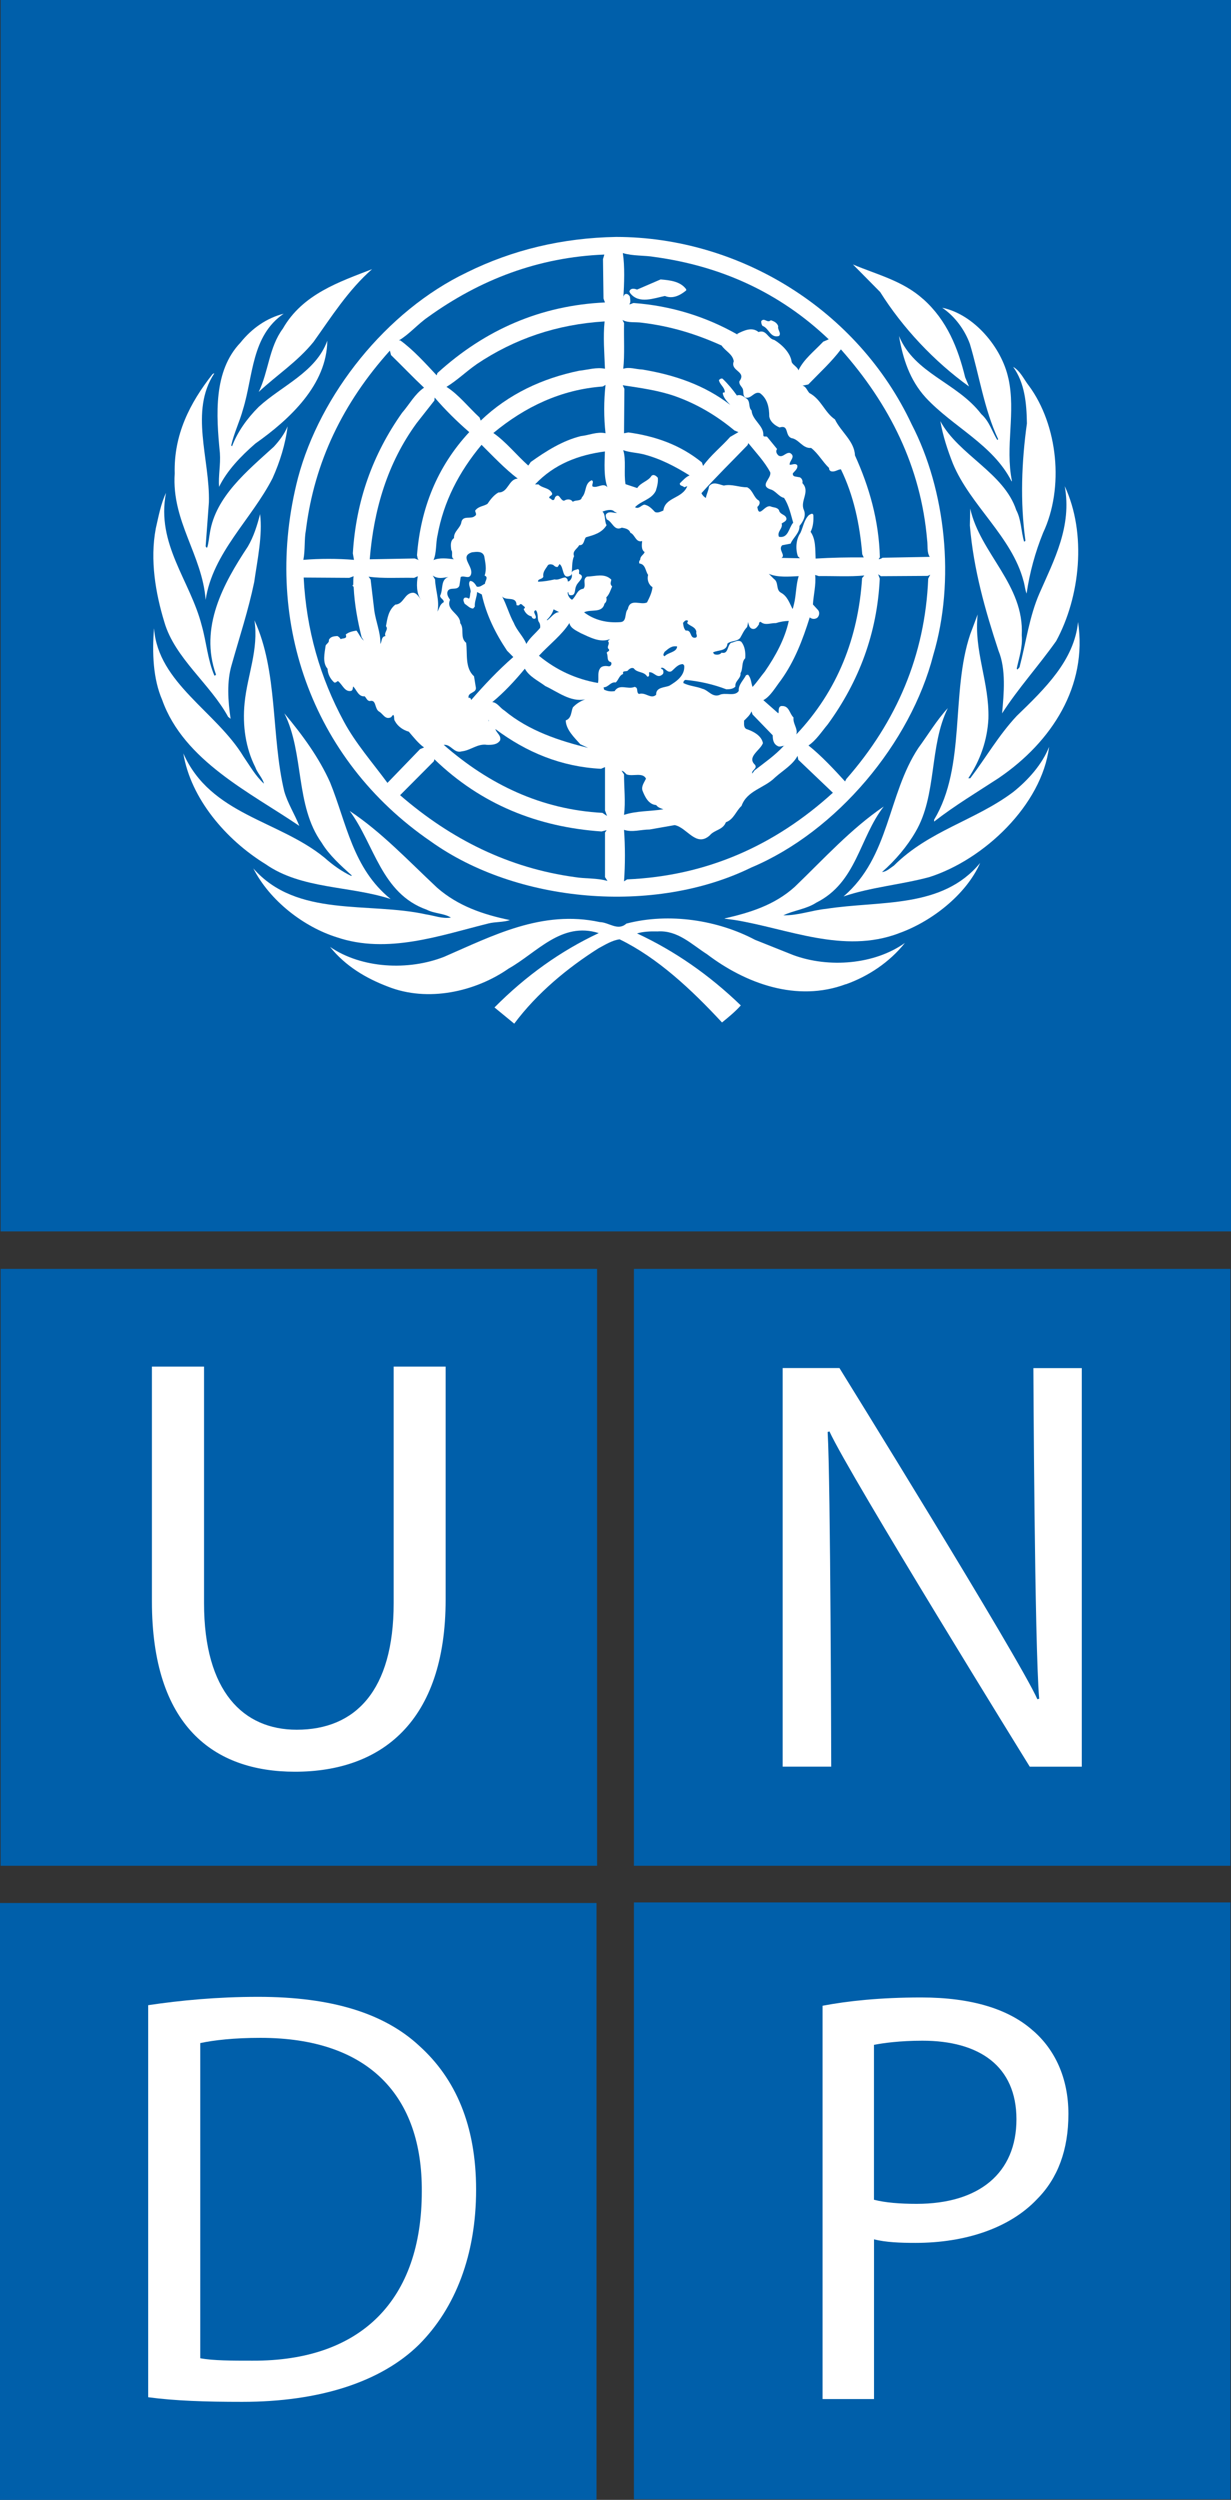 <?xml version="1.0" encoding="UTF-8"?>
<svg id="_Слой_2" data-name="Слой 2" xmlns="http://www.w3.org/2000/svg" viewBox="0 0 237.59 482.19">
  <rect x="0" y="0" width="237.59" height="482.19" fill="#333333" stroke="none"/>
  <defs>
    <style>
      .cls-1 {
        fill: #fff;
      }

      .cls-2 {
        fill: #005faa;
      }
    </style>
  </defs>
  <g id="Ebene_1" data-name="Ebene 1">
    <rect class="cls-2" x=".12" y="244.75" width="115.12" height="115.13"/>
    <path class="cls-1" d="M29.32,263.61v45.28c0,23.96,11.86,32.85,27.61,32.85,16.64,0,29.08-9.6,29.08-33.2v-44.94h-10.03v45.62c0,16.91-7.41,24.42-18.71,24.42-10.27,0-17.89-7.31-17.89-24.42v-45.62h-10.05Z"/>
    <rect class="cls-2" x="122.35" y="244.75" width="115.12" height="115.13"/>
    <path class="cls-1" d="M160.43,340.77s-.12-54.86-.69-64.56l.35-.11c3.78,8.32,38.66,64.67,38.66,64.67h10.04v-76.88h-9.34s.22,53.5,1.12,63.77l-.35.1c-3.54-7.97-38.2-63.88-38.2-63.88h-10.96v76.88h9.35Z"/>
    <rect class="cls-2" x="122.35" y="366.95" width="115.12" height="115.12"/>
    <path class="cls-1" d="M199.37,391.68c-4.58-4.11-11.75-6.4-21.57-6.4-7.97,0-14.25.69-19.04,1.6v75.86h9.93v-30.8c2.3.57,5.02.68,7.99.68,9.7,0,18.24-2.89,23.48-8.44,4-4.02,6.05-9.49,6.05-16.43s-2.62-12.43-6.83-16.07"/>
    <path class="cls-2" d="M176.9,425.09c-3.2,0-6.05-.23-8.22-.79v-29.88c1.72-.34,5.02-.8,9.35-.8,10.95,0,18.15,4.88,18.15,15.16,0,10.37-7.2,16.31-19.27,16.31"/>
    <rect class="cls-2" y="367.06" width="115.13" height="115.13"/>
    <path class="cls-1" d="M80.95,394.64c-6.73-6.27-16.87-9.48-31.13-9.48-7.88,0-15.04.69-21.22,1.61v75.62c5.13.69,10.96.89,18.14.89,14.93,0,26.8-3.84,34.12-11.03,7.05-7.06,11.03-17.35,11.03-29.89,0-12.43-3.99-21.45-10.94-27.72"/>
    <path class="cls-2" d="M48.68,455.34c-3.89,0-7.53,0-10.03-.47v-60.79c2.62-.56,6.51-1.01,11.62-1.01,20.98,0,31.27,11.29,31.14,29.64,0,20.75-11.53,32.74-32.73,32.63"/>
    <rect class="cls-2" x=".12" width="237.47" height="237.52"/>
    <path class="cls-1" d="M203.83,123.67c-3.32,4.7-7.34,9.12-10.42,13.93.34-3.8.8-8.48-.7-12.1-2.55-7.75-4.8-15.62-5.52-24.14l.07-3.26c1.93,8.7,10.48,14.69,9.94,24.44.2,2.37-.54,4.36-.97,6.45l.15.15.39-.43c1.26-4.78,1.9-9.82,3.86-14.28,2.81-6.41,6.29-12.9,4.87-20.65,4.27,9.15,2.99,21.35-1.67,29.9"/>
    <path class="cls-1" d="M198.57,74.39c5.61,7.6,6.85,19.68,2.75,28.39-1.5,3.7-2.59,7.63-3.18,11.71-.3-.69-.35-1.64-.6-2.44-2.23-8.51-10.29-14.59-13.62-22.62-1.04-2.63-1.93-5.35-2.43-8.2,3.53,6.55,12.27,9.94,14.65,17.16.98,1.84.93,4.11,1.51,6.07.13,0,.26-.09.26-.22-1.04-7.44-.73-15.23.29-22.56-.06-3.99-.44-7.85-2.66-10.92,1.42.82,2.07,2.41,3.03,3.64"/>
    <path class="cls-1" d="M194.62,72.94c1.48,6.65-.66,13.13.69,19.84l-.07.06c-3.61-7.11-11.3-10.47-16.58-16.16-3.08-3.39-4.4-7.51-5.15-11.87,3.03,7.31,11.19,8.93,15.88,15.06,1.58,1.42,2.09,3.39,3.1,5.01l.16-.17c-2.7-5.75-3.62-12.25-5.46-18.38-.97-2.66-2.84-5.28-5.34-6.97,6.16,1.27,11.49,7.69,12.76,13.58"/>
    <path class="cls-1" d="M178.17,57.68c4.65,4.14,6.74,9.53,8.11,15.1l.75,1.77c-6.74-4.83-12.84-11.36-17.15-18.22l-5.26-5.32c4.62,1.96,9.6,3.13,13.55,6.68"/>
    <path class="cls-1" d="M90.13,52.53c8.77-4.32,18.36-6.64,28.79-6.83,23.86.03,46.65,14.04,57.03,36.13,6.58,12.69,8.45,30.17,4.18,44.5-4.34,16.93-18.58,34.06-35.17,41.02-18.66,9.14-45.19,6.86-61.84-5.07-23.13-15.84-32.59-43.16-25.6-70.13,4.25-16.01,17-32.17,32.6-39.61"/>
    <path class="cls-1" d="M71.83,51.9c-4.65,4.08-7.88,9.24-11.32,14.05-3.1,3.82-7.05,6.36-10.58,9.65,1.91-3.92,1.98-8.61,4.66-12.21,3.83-6.69,10.92-9.02,17.24-11.48"/>
    <path class="cls-1" d="M46.4,66.1c2.24-2.81,5.12-4.77,8.35-5.59-6.25,4.29-5.86,12.02-7.85,18.45-.64,2.37-1.74,4.56-2.28,6.98l.17.13c1.05-2.76,2.88-5.34,5.14-7.59,4.47-4.11,11.05-6.68,13.24-12.76-.09,8.45-7.16,15.09-13.89,19.84-2.81,2.44-5.48,5.23-7,8.35-.16-2.12.32-4.27.16-6.54-.73-7.38-1.26-15.8,3.96-21.27"/>
    <path class="cls-1" d="M33.72,91.33c-.2-7.47,2.9-13.57,7.28-19.14.1-.07.21-.19.36-.17-4.81,7.31-.83,16.52-1.04,24.85l-.63,8.51c.08.06.08.31.31.22.28-.94.35-1.96.53-2.94,1.14-6.87,7.09-11.74,12.32-16.49,1.12-1.22,2.07-2.5,2.66-3.94-.41,3.41-1.49,6.86-2.91,10.02-4.05,7.91-11.55,14.39-12.91,23.45-.66-8.67-6.59-15.15-5.97-24.37"/>
    <path class="cls-1" d="M30.06,101.96c.54-2.34.97-4.75,1.98-6.89-1.94,9.88,4.71,16.99,6.89,25.57.91,3.19,1.15,6.65,2.44,9.65.13.07.23-.07.32-.16-3.26-9.11,1.42-17.56,6.13-24.68,1.14-1.93,1.81-4.09,2.38-6.29.5,4.11-.53,8.86-1.14,13.13-1.13,5.44-2.84,10.59-4.33,15.89-.99,3.28-.73,7.02-.22,10.47l-.48-.38c-3.47-6.36-10.29-11.32-12.31-18.28-1.69-5.54-2.8-11.96-1.66-18.01"/>
    <path class="cls-1" d="M29.74,121.26c.77,10.48,12.03,16.02,17.26,24.68,1.23,1.78,2.31,3.73,3.95,5.22-.26-1.1-1.29-2.06-1.68-3.19-1.84-3.64-2.5-7.97-2.06-12.37.52-5.35,2.75-10.32,1.9-15.95,4.58,9.91,3.19,22.26,5.75,32.98.67,2.34,2.03,4.43,2.91,6.68-9.44-6.43-22.28-12.54-26.47-24.31-1.76-4.06-1.95-9.08-1.58-13.74"/>
    <path class="cls-1" d="M35.38,145.31c5.26,11.9,18.41,12.88,27.26,20.13,1.61,1.43,3.34,2.66,5.16,3.52l.09-.1c-2.04-1.84-4.37-3.92-5.8-6.3-5.16-7.18-3.34-17.25-7.21-24.97,3.52,4.2,6.71,8.57,8.84,13.35,3.16,7.79,4.36,16.58,11.68,22.47-7.93-2.59-17.19-1.86-24.16-6.74-7.62-4.68-14.43-12.63-15.86-21.37"/>
    <path class="cls-1" d="M48.89,167.5c8.41,9.59,22.2,6.39,33.42,8.89,1.57.23,3.04.86,4.72.6-1.34-.85-3.19-.75-4.66-1.52-8.8-3.11-10.1-12.63-14.88-19.05,6.12,4.05,11.23,9.52,16.88,14.81,4.05,3.54,8.91,5.18,14.04,6.24-1.22.44-2.85.31-4.17.66-9.21,2.28-19.46,5.98-29.25,2.65-6.35-1.99-12.91-7.02-16.1-13.28"/>
    <path class="cls-1" d="M163.26,189.83c-9.49,3.55-19.41-.16-26.81-5.78-3-1.91-5.65-4.66-9.55-4.39-1.39-.04-2.77.03-3.95.38,7.21,3.35,13.9,7.97,20.03,13.89-1.04,1.17-2.37,2.27-3.63,3.29-5.89-6.35-12.44-12.48-19.76-16.04-1.41.18-2.79,1.04-4.07,1.73-5.96,3.77-11.85,8.62-16.27,14.54l-3.81-3.13c6.08-6.13,12.8-10.91,20.12-14.34-7.2-2.27-11.91,3.76-17.39,6.84-6.4,4.46-15.57,6.55-23.31,3.48-4.15-1.58-8.15-3.9-11.16-7.66,6.09,4.18,15.12,4.63,22.03,1.91,9.28-4.02,18.88-9.11,30.05-6.69,1.75.04,3.46,1.78,5.11.29,8.29-2.16,17.68-.66,24.84,3.13l7.37,2.94c6.84,2.53,15.7,1.84,21.56-2.35-3,3.76-7.12,6.46-11.39,7.98"/>
    <path class="cls-1" d="M173.45,180.03c-10.68,4.02-21.39-.91-31.61-2.57l-1.97-.26v-.05c4.88-1.11,9.62-2.57,13.52-6.09,5.72-5.5,10.81-11.16,17.18-15.5-4.72,6.05-5.22,14.65-13.01,18.54-1.94,1.27-4.36,1.48-6.36,2.45,2.85.06,5.44-.97,8.26-1.25,10.45-1.63,22.4.04,29.72-8.86-2.73,6.2-9.52,11.4-15.73,13.58"/>
    <path class="cls-1" d="M179.36,169.18c-5.43,1.46-11.25,1.93-16.55,3.73,8.96-7.68,8.46-19.58,14.44-28.64,1.89-2.57,3.47-5.27,5.69-7.69-3.63,7.31-2.06,16.77-6.23,23.86-1.61,2.8-3.92,5.53-6.47,7.76.84-.05,1.57-.76,2.29-1.24,6.8-6.77,15.67-8.68,23.01-14.18,2.94-2.34,5.64-5.41,6.94-8.72-1.4,11.22-12.57,21.76-23.12,25.12"/>
    <path class="cls-1" d="M192.82,150.03c-4.21,2.75-8.48,5.3-12.53,8.44v-.36c6.21-10.32,3.16-24.48,6.98-35.8l1.43-3.8c-.79,7.05,2.27,13.03,2.07,20.12-.23,4.28-1.62,8.07-3.88,11.48h.38c3.04-3.98,5.42-8.22,8.97-12.02,5.5-5.31,11.1-10.75,11.83-18.12,1.86,12.3-5.03,23.09-15.26,30.06"/>
    <path class="cls-2" d="M145.19,149.21l.44-.61c1.9-1.48,3.95-2.88,5.63-4.72h.23c-.4-.12-.87.26-1.3.07-.9-.41-1.05-1.21-1.05-2.12l-3.89-4.02-.21-.6c-.3.76-.88,1.23-1.43,1.79.03.52-.16,1.28.45,1.62,1.26.41,2.91,1.24,3.19,2.72-.51,1.4-3.17,2.66-1.53,4.18.53.75-.75,1.04-.53,1.68"/>
    <path class="cls-2" d="M122.56,97.84c.73.41,1.14-.34,1.76-.5.88.09,1.56.86,2.1,1.42.56.25,1.11-.09,1.61-.28.35-2.63,3.65-2.25,4.62-4.71l-.6.22c-.25-.35-.88-.2-.84-.76.53-.52,1.23-1.31,1.89-1.52-2.84-1.78-5.78-3.3-9.02-4.11-1.27-.3-2.6-.33-3.8-.77.61,1.81.08,4.46.45,6.56l2.26.75c.68-1.1,2.13-1.31,2.76-2.37.41-.35.88,0,1.21.38.1.85-.13,1.71-.39,2.53-.85,1.71-2.88,1.92-4.02,3.17"/>
    <path class="cls-2" d="M156.28,119.1c-1.34,4.25-2.89,8.39-5.55,12.09-1.03,1.33-2.06,3.17-3.4,3.86l2.87,2.53c.15-.16.06-.41.1-.63,0-.38.18-.82.65-.77,1.39-.03,1.41,1.46,2.21,2.22-.17,1.2.89,2.15.53,3.26,7.98-8.42,11.97-18.73,12.7-30.16l.43-.5c-2.85.28-5.85.08-8.79.12l-.7-.22c.2,1.93-.32,3.79-.43,5.69l1.03,1.13c.31.44.19,1.11-.21,1.45-.45.3-1.01.27-1.45-.09"/>
    <path class="cls-2" d="M148.66,91.1c-1.06-2.02-2.77-3.82-4.23-5.63l-.15.39c-2.92,3.03-6.12,6.16-8.9,9.27.18.37.49.73.86.91.11-.75.53-1.43.6-2.22.75-1.04,1.9-.38,2.87-.16,1.52-.35,2.94.35,4.49.33,1.15.56,1.24,2.02,2.29,2.58.28.4.06.89-.32,1.21.32,2.37,1.45-.64,2.66-.06.5.19,1.14.12,1.51.66.19.98,1.4.8,1.46,1.74-.1.47-.6.6-.94.86.31.94-.95,1.54-.52,2.56,1.84.35,1.9-1.78,2.75-2.72-.47-1.64-.82-3.32-1.76-4.78-1.04-.22-1.67-1.46-2.72-1.67-2.03-.8.32-2.06.05-3.27"/>
    <path class="cls-2" d="M120.44,157.18c2.35-.79,5.07-.67,7.6-1.08-.5-.19-1.02-.31-1.4-.82-1.48-.1-2.19-1.64-2.65-2.82-.23-.84.35-1.54.69-2.27-.62-1.29-2.59-.36-3.74-.82-.31-.26-.54-.64-.97-.71l.47.71c0,2.6.32,5.25,0,7.82"/>
    <path class="cls-2" d="M122.48,132.49c.82.16.24,1.05.84,1.37,1.29-.42,2.29,1.1,3.32.15-.06-1.49,1.63-1.36,2.54-1.74,1.43-.85,3.04-1.99,2.88-3.89l-.24-.28c-.98,0-1.48.75-2.19,1.35-.91.52-1.35-.95-2.07-.6.03.16.19.23.33.28.17.23.24.7,0,.93-1.09.98-1.59-.49-2.61-.4v.4c.04.21-.06.56-.37.43-.65-1.04-1.94-.66-2.58-1.57-.4-.22-.79.06-1.07.31-.22.48-1.23-.06-.98.77-.78.27-.87,1.12-1.44,1.64-1-.17-1.42.95-2.35.93.09.18,0,.5.28.53.58.25,1.15.31,1.85.22.94-1.51,2.53-.25,3.86-.83"/>
    <path class="cls-2" d="M131.83,120.13c.05.47.12,1.1.52,1.5,1.23-.18.71,1.52,1.84,1.38.64-.19.04-.73.22-1.14-.18-.95-1.1-1.05-1.74-1.62-.07-.18.07-.34.15-.5-.46-.26-.68.03-.98.38"/>
    <path class="cls-2" d="M130.39,76.45c-3.21-1.13-6.71-1.62-10.2-2.14l.32.69-.07,8.57.83-.16c5.24.72,10.05,2.41,14.2,5.79l.23.67c1.4-2,3.56-3.71,5.23-5.6l1.59-.92-.76-.31c-3.49-2.91-7.27-5.12-11.38-6.59"/>
    <path class="cls-2" d="M71.53,111.77l.69,5.83c.27,2.24,1.27,4.39,1.19,6.61.34-.47.13-1.43.99-1.52-.36-.69.66-1.29.09-1.9.28-1.52.46-3.07,1.81-4.17,1.62-.07,1.74-2.2,3.36-2.29.82-.03,1.33,1.08,1.69,1.46-1.03-1.22-.97-3.25-.71-4.65l-.7.32c-2.94-.07-6.01.17-8.8-.23l.39.54Z"/>
    <path class="cls-2" d="M128.27,126.58c.75-.79,2.35-.75,2.42-1.89-1.1-.18-1.67.43-2.42,1.04-.11.24-.45.68,0,.85"/>
    <path class="cls-2" d="M148.4,110.7l.97.97c.98.66.32,2.08,1.36,2.66,1.23.63,1.68,2.06,2.23,3.13.18-.28.18-.63.28-.92.44-1.74.37-3.69.91-5.41-1.9.09-4.09.28-5.75-.44"/>
    <path class="cls-2" d="M135.63,132.87c1.07.28,1.81,1.62,3.16,1.21,1.15-.64,3.04.38,3.8-.82-.12-1.17.89-2.03,1.4-3.03l.37-.1c.64.66.6,1.65.89,2.37.88-.95,1.57-2,2.37-2.97,2.09-3.04,3.87-6.3,4.62-9.77-.85.03-1.71.17-2.49.43-.92-.05-2.03.48-2.83-.16-.27-.25-.47.13-.43.39-.33.47-.65,1.07-1.38.85-.57-.25-.57-.85-.76-1.3.03.35-.09.66-.16.98-.66.69-.89,1.36-1.35,2.12-.66.73-1.74.47-2.44,1.07-.13,1.52-1.81,1.2-2.75,1.69-.06.18.16.21.25.38.45.12,1.05.12,1.37-.32,1.33.35,1.04-1.32,1.82-1.9.66-.09,1.29-.66,1.97-.21.71.84.86,2.08.77,3.19-.77.75-.37,1.99-.91,2.88.12,1.05-1.15,1.52-.98,2.57-.4.47-1.11.54-1.75.54-2.48-.95-5.12-1.56-7.91-1.82-.25.1-.41.32-.38.61,1.15.6,2.53.63,3.73,1.13"/>
    <path class="cls-2" d="M116.76,160.6l.33-.48-.98.26c-12.34-.85-23.25-5.21-32.27-13.93l-.1.38-6.52,6.55c9.87,8.55,21.01,14.06,33.73,15.8,2.03.34,4.35.15,6.3.75l-.48-.75v-8.58Z"/>
    <path class="cls-2" d="M104.01,126.48c3.4,2.8,7.19,4.52,11.4,5.26.22-.85-.12-1.93.32-2.66.32-.7,1.16-.67,1.81-.55.38-.03.61-.5.38-.82-.91-.18-.49-1.19-.82-1.77.05-.31.58-.25.45-.67-.64-.5.31-1.07-.22-1.61.15-.11.27-.3.43-.4-1.92.81-3.96-.37-5.65-1.12-.84-.49-2.03-.94-2.21-1.97-1.36,2.22-3.97,4.24-5.87,6.3"/>
    <path class="cls-2" d="M100.76,116.61c-.31-.16-.35-.12-.6.15-.15,0-.34.04-.47-.05,0-1.81-2.03-.73-2.78-1.67.88,1.63,1.36,3.5,2.27,5.14.58,1.46,1.84,2.6,2.41,4.03.6-1.14,1.8-2.06,2.66-3.11.06-.47-.04-.89-.31-1.23-.27-.67-.01-1.61-.53-2.18-.81.28.3,1.1-.06,1.59-.34.22-.73-.08-.75-.39-.73-.12-1.3-.76-1.53-1.43.61-.38-.15-.54-.31-.85"/>
    <path class="cls-2" d="M106.84,117.53c-.2.78-.73,1.48-1.31,2.05l.1.06c.76-.54,1.31-1.51,2.28-1.57l-1.08-.54Z"/>
    <path class="cls-2" d="M116.02,148.29c-7.69-.38-14.43-3.19-20.41-7.67.19.76,1.19,1.25.91,2.19-.54.86-1.64.88-2.52.86-1.82-.29-3.15,1.07-4.84,1.25-1.56.48-2.1-1.42-3.52-1.25,8.79,7.68,18.85,12.48,30.63,13.12l.89.6-.39-1.07v-8.36l-.75.32Z"/>
    <path class="cls-2" d="M81.84,144.17c-1.08-.76-2.04-1.99-2.94-3.04-1.05-.28-2.13-1.01-2.66-2.02-.31-.36-.02-.98-.37-1.23l-.4.47c-1.11.53-1.5-.61-2.26-1.07-.99-.53-.5-2.41-1.84-2.06-.5-.02-.66-.59-.98-.91-1.22.12-1.55-1.24-2.22-1.9-.13.29,0,.66-.38.85-1.27.29-1.7-1.26-2.57-1.9-.23.1-.38.36-.7.29-.75-.66-1.26-1.62-1.3-2.66-1.04-1.19-.56-3.04-.37-4.47.19-.38.73-.59.62-1.07.29-.67.99-.73,1.66-.77.25.13.51.38.62.61.41-.26,1.34.02.98-.9.53-.47,1.34-.64,2.07-.76.5.64.75,1.37,1.43,1.96l-.44-.69c-.76-3.1-1.36-6.26-1.53-9.62.03-.19-.39-.28-.15-.46l.06.09c.04-.7-.02-1.3.09-1.77l-.85.32-8.8-.06c.51,10.12,3.19,19.33,7.76,27.78,2.24,4.17,5.54,7.93,8.41,11.83l6.3-6.52.77-.32Z"/>
    <path class="cls-2" d="M91.96,70.28c-1.97,1.36-3.77,3.13-5.79,4.34,2.35,1.48,4.27,3.96,6.39,5.91l.22.6c5.39-5.16,11.93-8.16,19-9.62,1.66-.17,3.35-.73,4.98-.38-.11-3.02-.38-6.15-.07-9.13-9.17.55-17.38,3.33-24.73,8.27"/>
    <path class="cls-2" d="M84.43,103.32c-.34,1.52-.15,3.28-.76,4.72,1.12-.52,2.72-.32,3.96-.16-.72-.38-.11-1.29-.54-1.81-.09-.78-.23-1.76.54-2.28-.09-1.3,1.29-1.96,1.43-3.13.34-1.32,1.85-.43,2.59-1.13.48-.26.06-.7.06-1.04.63-.87,1.62-.82,2.37-1.3.55-.82,1.24-1.71,2.12-2.2,1.9.06,1.94-2.6,3.73-2.67-2.47-1.87-4.81-4.36-6.99-6.52-4.36,5.23-7.34,10.98-8.51,17.54"/>
    <path class="cls-2" d="M85.64,116.16c.09-.57-.75-.72-.68-1.29.61-1.18.03-3.07,1.59-3.58-1.1.19-2.09.41-3.03-.28l.45.76c.07,2.09.91,4.08.46,6.2.36-.6.45-1.43,1.21-1.81"/>
    <polygon class="cls-2" points="94.36 139 94.24 138.79 94.36 139.18 94.36 139"/>
    <path class="cls-2" d="M83.83,77.27l-3.42,4.35c-5.6,7.68-8.26,16.57-9.05,26.26l8.68-.16.82.32c-.35-.23-.26-.61-.38-.92.7-9.02,3.86-17.06,10.09-23.77-2.4-2.08-4.65-4.3-6.68-6.67l-.05.59Z"/>
    <path class="cls-2" d="M110.56,136.45c.69-.74,1.52-1.23,2.38-1.55-2.81.57-5.29-1.45-7.68-2.56-1.36-1.02-3.14-1.84-3.96-3.36-1.88,2.28-4.08,4.65-6.29,6.45.97.06,1.52,1.14,2.34,1.62,4.75,3.95,10.66,5.85,16.16,7.21l-1.5-.7c-1.15-1.29-2.77-2.81-2.82-4.61,1.14-.39,1.01-1.65,1.38-2.51"/>
    <path class="cls-2" d="M88.92,111.29l-.25,1.67c-.39.99-1.62.25-2.18.93-.41.63.02,1.29.37,1.8-.88,2.03,2.01,2.67,1.96,4.5.89,1.14-.12,2.78,1.15,3.8.28,2.06-.28,4.85,1.52,6.46l.32,1.97c.37,1.35-1.62,1-1.37,2.21.4-.19.47.32.51.44v-.06c2.44-2.81,5.25-5.79,8.12-8.28l-1.2-1.21c-2.25-3.36-4.02-6.94-4.88-10.86l-.91-.47c-.04,1.01-.52,1.8-.44,2.81l-.32.38c-.66-.02-1.08-.57-1.64-.92-.14-.35-.48-.91.06-1.19.32-.03.53.06.77.21.28-.34.16-.84.32-1.29.07-.76-.59-1.46-.12-2.12.61-.06,1.06.67,1.3,1.07.61.19,1.09-.31,1.59-.54,0-.54.75-1.27-.07-1.58.45-1.24.13-2.53-.07-3.73-.33-1.05-1.51-.86-2.36-.76-2.57.82.41,2.75-.22,4.33-.36.92-1.31.07-1.97.44"/>
    <path class="cls-2" d="M170.02,111.14l-.53-.38.31.85c-.5,10.53-4.01,19.84-10.04,28.11-1.16,1.38-2.25,3.09-3.72,4.07,2.41,1.9,5.07,4.75,7.06,6.94l.25-.48c9.69-11.05,15.2-23.84,15.8-38.64l.39-.76-.47.23-9.03.06Z"/>
    <path class="cls-2" d="M84.28,72.39l.15-.44c9.24-8.41,20-13.04,32.33-13.61l-.28-.75-.1-7.61.26-.88c-12.73.5-24.02,4.84-34.04,12.06-1.94,1.33-3.65,3.35-5.61,4.5h.27c2.51,1.82,4.89,4.46,7.01,6.73"/>
    <path class="cls-2" d="M116.34,74.55c-8.04.58-15.02,3.92-21.12,8.97,2.41,1.66,4.56,4.36,6.74,6.28.16-.21.32-.43.48-.69,3.01-2.14,6.12-4.1,9.66-4.99,1.57-.16,3.13-.91,4.77-.55-.34-2.98-.34-6.26,0-9.33l-.53.31Z"/>
    <path class="cls-2" d="M116.76,87.08c-5.09.67-9.77,2.41-13.5,6.36h.68c.77.76,1.99.6,2.57,1.62.28.57-.54.5-.51.97.16.14.39.16.51.38.6.21.47-.34.7-.59.78-.79.91.76,1.67.76.54-.35,1.3-.38,1.67.22.52-.44,1.59-.04,1.75-.85.99-1.05.44-2.66,1.9-3.32.51.27-.03.76.16,1.2.97.41,2.08-.83,2.87.16-.72-2.06-.55-4.63-.48-6.91"/>
    <path class="cls-2" d="M117.09,101.27c-.94,1.57-2.53,1.93-4.01,2.37-.42.5-.32,1.62-1.3,1.51-.32.71-1.39,1.11-.98,2.13-.52,1.07-.27,2.47-.54,3.64-1.87,1.17-1.34-1.56-2.27-2.12l-.34.54c-.36.09-.61-.13-.88-.38-.28-.12-.77-.2-1.02.06-.41.7-1.04,1.27-.88,2.21-.19.56-1.14.38-1.01.98,1.05-.03,2.17-.22,3.19-.45.74.19,1.33-.35,2.06-.38.24.12.55.38.44.75h.26c.5-.38.71-.96.5-1.51.07-.67.8-.67,1.23-.86.41.19.16.6.23.93,1.42.53-.35,1.57-.55,2.33-.38.6,0,1.97-1.19,1.78-.22-.06-.36-.29-.31-.55h-.16c-.03.52.35,1.2.85,1.43.88-.73.91-1.96,2.19-2.12.65-.69-.3-1.77.69-2.34,1.64-.04,3.39-.73,4.7.59-.1.57-.31.84.16,1.31-.33.73-.53,1.52-1.14,2.12.15.41.03.91-.34,1.19-.43,1.93-2.64,1.01-3.94,1.68,1.99,1.51,4.4,2.08,6.98,1.89,1.36-.06.77-1.74,1.46-2.5.44-2.21,2.47-.7,3.71-1.3.47-.94.94-1.86,1.06-2.94-.78-.5-1.09-1.47-.85-2.37-.53-.73-.48-2.06-1.66-2.19-.17-.25-.03-.58.14-.75-.02-.7.66-.92.85-1.46-.72-.47-.53-1.52-.48-2.13-1.24.36-1.36-1.25-2.28-1.6-.22-.73-1.01-.86-1.64-.98-1.52.73-1.77-1.14-2.91-1.59-.12-.35-.39-.86,0-1.14.57-.48,1.32-.07,1.98-.1l-.53-.28c-.5-.57-1.62-.22-2.28,0,.64.63.36,1.78.76,2.57"/>
    <path class="cls-2" d="M68.32,107.98l-.22-1.24c.61-10.1,3.82-19.08,9.5-27.11,1.41-1.62,2.46-3.64,4.24-4.85-2.06-1.93-4.2-4.18-6.37-6.29l-.22-.86c-9.03,10.03-14.58,21.48-16.2,34.56-.36,1.9-.12,3.86-.5,5.8,3.16-.26,6.6-.26,9.77,0"/>
    <path class="cls-2" d="M153.93,145.79c-.9,1.73-2.86,2.84-4.35,4.18-2.05,2.06-5.41,2.5-6.46,5.48-1.1,1-1.48,2.59-3.02,3.15-.59,1.52-2.2,1.43-3.11,2.53-2.65,2.38-4.37-1.51-6.77-1.98l-4.84.85c-1.68,0-3.36.6-4.94.06.23,3.22.23,6.7,0,9.94l.6-.38c15.26-.66,28.42-6.45,39.71-16.71l-6.67-6.36-.15-.75Z"/>
    <path class="cls-2" d="M120.28,57.52c0-.28.12-.53.3-.74.44-.27.81.12.99.43.05.45.24,1.22-.14,1.47.38.06.58-.23.91-.23,7.25.54,13.96,2.65,19.98,6.07v-.15c1.24-.6,2.81-1.39,4.08-.32,1.52-.57,1.8,1.3,3.04,1.52,1.49.89,3.17,2.54,3.36,4.28.27.58,1.17.98,1.3,1.59,1.02-2.15,3.04-3.68,4.79-5.54l1.06-.45c-9.55-9.1-20.91-14.14-33.58-15.88-2.01-.35-4.24-.16-6.16-.76.39,2.5.28,5.92.09,8.73"/>
    <path class="cls-2" d="M120.28,71.14c1.2-.42,2.43.1,3.64.13,6.2,1.01,12.07,3,17.02,6.83-.59-.64-1.32-1.36-1.45-2.28.11-.12.23-.15.39-.12.07-.98-.98-1.49-1.12-2.38.15-.18.38-.37.69-.28,1.07,1.02,1.98,2.12,2.78,3.25.7-.28,1.27.17,1.78.54.91.54.35,1.72,1.05,2.35.12,1.87,2.39,2.92,2.27,4.78.02.44.56.09.75.32l1.9,2.33c-.35.45-.06.99.33,1.29.84.4,1.32-.69,2.16-.53,1.23.7-.18,1.52-.06,2.28.48.03,1.09-.38,1.47.1.16.7-.57,1.14-.87,1.59,0,.69.58.54,1.09.69.56-.03.92.67.76,1.15,1.58,1.64-.48,3.41.28,5.16.5,1.13-.12,2.24-.83,3.1.04,1.4-1.23,2.24-1.72,3.42l-1.62.31c-.86.85.73,1.9-.13,2.44l3.55.07-.39-.38c-.49-1.39-.38-3.27.48-4.5.55-1.14.67-2.51,1.68-3.48.22-.06.63-.47.82,0,.07,1.07-.03,2.31-.53,3.26,1.02,1.45.88,3.35.97,5.16,3.14-.19,6.21-.25,9.28-.22l-.28-.61c-.48-5.85-1.68-11.39-4.12-16.39-.66.04-1.14.57-1.9.38-.25-.09-.41-.34-.38-.63-1.27-1.2-2.07-2.78-3.47-3.87-1.64.16-2.36-1.71-3.82-1.9-1.29-.54-.4-2.63-2.27-2.05-.91-.39-1.81-1.08-1.99-2.12,0-1.65-.32-3.42-1.79-4.5-1.15-.41-1.61,1.1-2.77.86-.62-.32-.34-1.14-.55-1.68-.21-.48-.75-.82-.66-1.46,1.48-1.96-1.81-1.92-1.08-3.86-.2-1.4-1.6-1.94-2.34-3.04-4.91-2.22-9.81-3.73-15.35-4.4-1.36-.2-2.62.09-3.79-.53l.31.59c-.07,2.95.14,6.08-.16,8.84"/>
    <path class="cls-2" d="M154.9,74.39c.68.16.87.95,1.32,1.42,2.3,1.23,2.9,3.71,4.93,5.09,1.14,2.39,3.77,4.21,3.86,6.93,2.75,6.08,4.62,12.51,4.81,19.66l-.24.37c.28,0,.53-.12.75-.28l9.12-.17c-.6-.88-.35-2.18-.51-3.25-1.2-14.08-7.21-26.14-16.64-36.77-1.75,2.34-4.12,4.52-6.3,6.77l-1.09.22Z"/>
    <path class="cls-1" d="M121.57,56.02c.28-.5,1-.32,1.38-.16l4.55-1.96c1.83.15,3.85.38,4.94,1.9v.22c-1.15.94-2.6,1.7-4.11,1.07-2.09.41-5.01,1.62-6.69-.53-.07-.16-.26-.38-.07-.53"/>
    <path class="cls-1" d="M148.77,61.77c.62.2,1.21.48,1.43,1.15-.18.71.67,1.32.15,1.89-1.72.45-1.87-1.48-3.19-1.96-.19-.26-.25-.58-.23-.92.6-.73,1.17.48,1.84-.16"/>
  </g>
</svg>